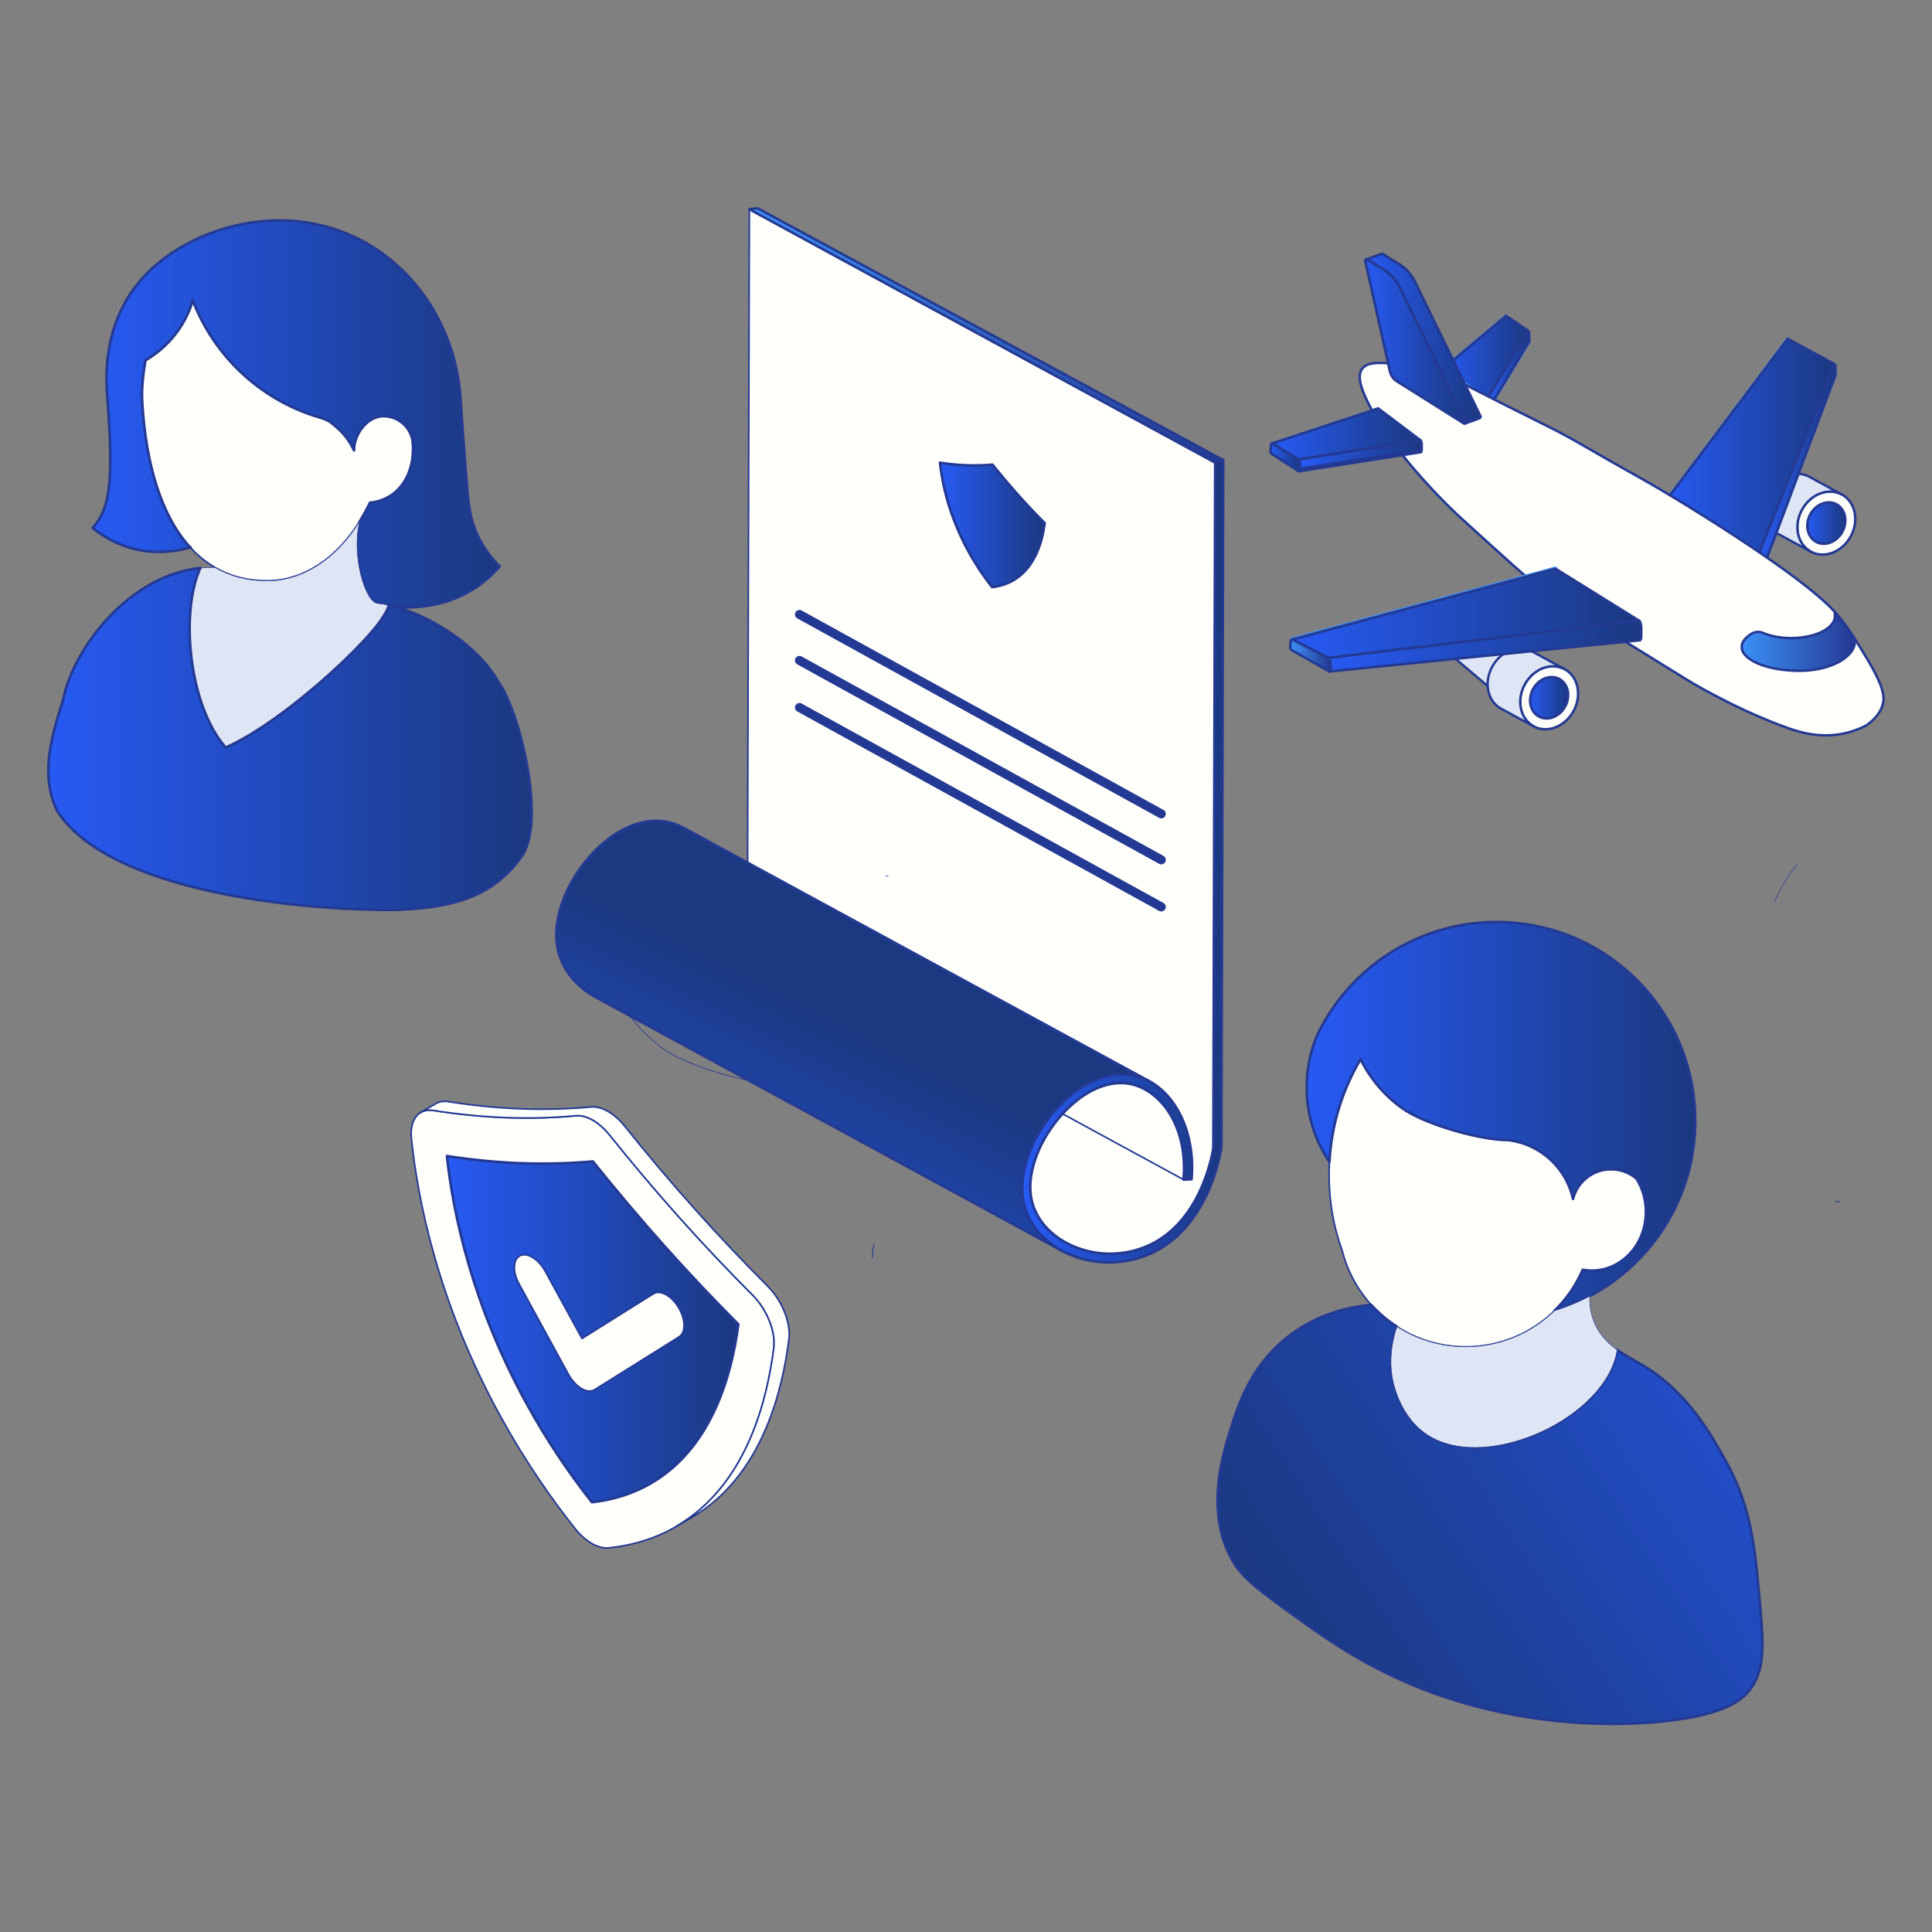 <?xml version="1.0" encoding="UTF-8"?>
<svg id="Layer_1" data-name="Layer 1" xmlns="http://www.w3.org/2000/svg" xmlns:xlink="http://www.w3.org/1999/xlink" viewBox="0 0 651.31 651.31">
  <rect x="0" y="0" width="651.31" height="651.31" fill="#808080" stroke="none"/>
  <defs>
    <style>
      .cls-1 {
        stroke-width: 1.11px;
      }

      .cls-1, .cls-2, .cls-3, .cls-4, .cls-5, .cls-6, .cls-7, .cls-8, .cls-9, .cls-10, .cls-11, .cls-12, .cls-13 {
        fill: none;
      }

      .cls-1, .cls-2, .cls-5, .cls-7, .cls-8 {
        stroke-miterlimit: 10;
      }

      .cls-1, .cls-2, .cls-7, .cls-8 {
        stroke: #000;
      }

      .cls-2 {
        stroke-width: .76px;
      }

      .cls-3 {
        stroke-width: 1.36px;
      }

      .cls-3, .cls-4, .cls-6, .cls-14, .cls-9, .cls-15, .cls-10, .cls-16, .cls-11, .cls-17, .cls-18, .cls-19, .cls-20, .cls-21, .cls-22, .cls-23, .cls-12, .cls-24, .cls-25, .cls-26, .cls-27, .cls-28, .cls-29, .cls-30, .cls-31, .cls-32, .cls-33, .cls-34, .cls-35, .cls-36, .cls-37, .cls-38, .cls-39, .cls-40, .cls-41, .cls-42, .cls-43, .cls-44, .cls-45, .cls-13, .cls-46 {
        stroke-linejoin: round;
      }

      .cls-3, .cls-5, .cls-6 {
        stroke: #3d91f8;
      }

      .cls-4 {
        stroke-width: .22px;
      }

      .cls-4, .cls-14, .cls-9, .cls-15, .cls-10, .cls-16, .cls-11, .cls-12, .cls-24, .cls-25, .cls-26, .cls-44, .cls-45, .cls-13, .cls-46 {
        stroke: #243993;
      }

      .cls-5, .cls-6, .cls-24, .cls-26 {
        stroke-width: .83px;
      }

      .cls-47, .cls-15, .cls-16, .cls-25, .cls-26 {
        fill: #fffffc;
      }

      .cls-48 {
        fill: #243993;
      }

      .cls-49 {
        fill: #19457f;
      }

      .cls-7 {
        stroke-width: 1.29px;
      }

      .cls-14 {
        stroke-width: .19px;
      }

      .cls-14, .cls-46 {
        fill: #dee6f5;
      }

      .cls-8 {
        stroke-width: 1.24px;
      }

      .cls-9 {
        stroke-width: .19px;
      }

      .cls-15 {
        stroke-width: .71px;
      }

      .cls-10 {
        stroke-width: .19px;
      }

      .cls-16 {
        stroke-width: .54px;
      }

      .cls-11 {
        stroke-width: .23px;
      }

      .cls-17 {
        fill: url(#linear-gradient-5);
      }

      .cls-17, .cls-18, .cls-19, .cls-20, .cls-21, .cls-22, .cls-23, .cls-24, .cls-27, .cls-28, .cls-29, .cls-30, .cls-31, .cls-32, .cls-33, .cls-34, .cls-35, .cls-36, .cls-37, .cls-38, .cls-39, .cls-40, .cls-41, .cls-42, .cls-43, .cls-44 {
        stroke-linecap: round;
      }

      .cls-17, .cls-18, .cls-19, .cls-20, .cls-21, .cls-22, .cls-23, .cls-27, .cls-28, .cls-29, .cls-30, .cls-31, .cls-32, .cls-33, .cls-34, .cls-35, .cls-36, .cls-37, .cls-38, .cls-39, .cls-40, .cls-41, .cls-42, .cls-43 {
        stroke: #243992;
      }

      .cls-17, .cls-18, .cls-19, .cls-20, .cls-21, .cls-22, .cls-23, .cls-27, .cls-31, .cls-32, .cls-33, .cls-34, .cls-35, .cls-36, .cls-37, .cls-38, .cls-39, .cls-40, .cls-41, .cls-42, .cls-43 {
        stroke-width: .87px;
      }

      .cls-18 {
        fill: url(#linear-gradient-7);
      }

      .cls-19 {
        fill: url(#linear-gradient-4);
      }

      .cls-20 {
        fill: url(#linear-gradient-8);
      }

      .cls-21 {
        fill: url(#linear-gradient-3);
      }

      .cls-22 {
        fill: url(#linear-gradient-9);
      }

      .cls-23 {
        fill: url(#linear-gradient-2);
      }

      .cls-12, .cls-45 {
        stroke-width: .3px;
      }

      .cls-24, .cls-44 {
        fill: #3d91f8;
      }

      .cls-25 {
        stroke-width: .83px;
      }

      .cls-27 {
        fill: url(#linear-gradient);
      }

      .cls-28 {
        fill: url(#linear-gradient-18);
      }

      .cls-28, .cls-29, .cls-30 {
        stroke-width: .84px;
      }

      .cls-29 {
        fill: url(#linear-gradient-14);
      }

      .cls-30 {
        fill: url(#linear-gradient-6);
      }

      .cls-31 {
        fill: url(#linear-gradient-17);
      }

      .cls-32 {
        fill: url(#linear-gradient-16);
      }

      .cls-33 {
        fill: url(#linear-gradient-19);
      }

      .cls-34 {
        fill: url(#linear-gradient-15);
      }

      .cls-35 {
        fill: url(#linear-gradient-12);
      }

      .cls-36 {
        fill: url(#linear-gradient-11);
      }

      .cls-37 {
        fill: url(#linear-gradient-21);
      }

      .cls-38 {
        fill: url(#linear-gradient-22);
      }

      .cls-39 {
        fill: url(#linear-gradient-10);
      }

      .cls-40 {
        fill: url(#linear-gradient-13);
      }

      .cls-41 {
        fill: url(#linear-gradient-20);
      }

      .cls-42 {
        fill: url(#linear-gradient-23);
      }

      .cls-43 {
        fill: url(#linear-gradient-24);
      }

      .cls-50 {
        isolation: isolate;
      }

      .cls-44 {
        stroke-width: 3.05px;
      }

      .cls-45 {
        fill: #fff;
      }

      .cls-13 {
        stroke-width: .13px;
      }

      .cls-46 {
        stroke-width: .79px;
      }
    </style>
    <linearGradient id="linear-gradient" x1="609.29" y1="176.33" x2="622.08" y2="176.33" gradientUnits="userSpaceOnUse">
      <stop offset="0" stop-color="#275af3"/>
      <stop offset=".98" stop-color="#1b3981"/>
    </linearGradient>
    <linearGradient id="linear-gradient-2" x1="486.88" y1="120.47" x2="515.15" y2="120.47" xlink:href="#linear-gradient"/>
    <linearGradient id="linear-gradient-3" x1="501.3" y1="124.79" x2="515.55" y2="124.79" xlink:href="#linear-gradient"/>
    <linearGradient id="linear-gradient-4" x1="561.64" y1="151.64" x2="618.4" y2="151.64" xlink:href="#linear-gradient"/>
    <linearGradient id="linear-gradient-5" x1="592.45" y1="157.7" x2="618.8" y2="157.7" xlink:href="#linear-gradient"/>
    <linearGradient id="linear-gradient-6" x1="587.17" y1="216.35" x2="625.34" y2="216.35" gradientUnits="userSpaceOnUse">
      <stop offset="0" stop-color="#3d90f7"/>
      <stop offset="1" stop-color="#243992"/>
    </linearGradient>
    <linearGradient id="linear-gradient-7" x1="460.8" y1="113.92" x2="499.15" y2="113.92" xlink:href="#linear-gradient"/>
    <linearGradient id="linear-gradient-8" x1="460.22" y1="115.1" x2="494.04" y2="115.1" xlink:href="#linear-gradient"/>
    <linearGradient id="linear-gradient-9" x1="515.85" y1="235.22" x2="528.64" y2="235.22" xlink:href="#linear-gradient"/>
    <linearGradient id="linear-gradient-10" x1="428.82" y1="146.3" x2="478.86" y2="146.3" xlink:href="#linear-gradient"/>
    <linearGradient id="linear-gradient-11" x1="428.31" y1="154.19" x2="438.21" y2="154.19" xlink:href="#linear-gradient"/>
    <linearGradient id="linear-gradient-12" x1="437.8" y1="153.25" x2="479.26" y2="153.25" xlink:href="#linear-gradient"/>
    <linearGradient id="linear-gradient-13" x1="435.66" y1="206.77" x2="552.61" y2="206.77" xlink:href="#linear-gradient"/>
    <linearGradient id="linear-gradient-14" x1="434.96" y1="220.95" x2="448.65" y2="220.95" xlink:href="#linear-gradient-6"/>
    <linearGradient id="linear-gradient-15" x1="447.86" y1="217.82" x2="553.27" y2="217.82" xlink:href="#linear-gradient"/>
    <linearGradient id="linear-gradient-16" x1="229.55" y1="450.28" x2="283.75" y2="343.44" xlink:href="#linear-gradient"/>
    <linearGradient id="linear-gradient-17" x1="344.6" y1="290.34" x2="412.37" y2="290.34" xlink:href="#linear-gradient"/>
    <linearGradient id="linear-gradient-18" x1="252.62" y1="113.08" x2="412.37" y2="113.08" xlink:href="#linear-gradient-6"/>
    <linearGradient id="linear-gradient-19" x1="150.65" y1="448.07" x2="248.91" y2="448.07" xlink:href="#linear-gradient"/>
    <linearGradient id="linear-gradient-20" x1="316.89" y1="176.95" x2="352.2" y2="176.95" xlink:href="#linear-gradient"/>
    <linearGradient id="linear-gradient-21" x1="31.23" y1="139.52" x2="168.43" y2="139.52" xlink:href="#linear-gradient"/>
    <linearGradient id="linear-gradient-22" x1="16.31" y1="249.11" x2="179.25" y2="249.11" xlink:href="#linear-gradient"/>
    <linearGradient id="linear-gradient-23" x1="440.52" y1="376.34" x2="571.5" y2="376.34" xlink:href="#linear-gradient"/>
    <linearGradient id="linear-gradient-24" x1="652.75" y1="418.78" x2="434.43" y2="561.23" xlink:href="#linear-gradient"/>
  </defs>
  <g>
    <g class="cls-50">
      <path class="cls-26" d="M615.7,165.8c5.39-.76,9.75,3.35,9.74,9.17s-4.39,11.15-9.78,11.9c-5.39,.76-9.75-3.35-9.74-9.16s4.39-11.15,9.78-11.91Z"/>
      <path class="cls-46" d="M609.94,160.73c-1.51-.82-3.29-1.16-5.21-.9-5.39,.76-9.77,6.09-9.78,11.91,0,3.74,1.8,6.78,4.53,8.26l10.97,5.97c-2.73-1.48-4.53-4.52-4.53-8.26,.01-5.82,4.39-11.15,9.78-11.91,1.92-.27,3.7,.08,5.21,.9l-10.97-5.97Z"/>
      <path class="cls-27" d="M615.7,169.43c3.53-.5,6.39,2.19,6.38,6.01,0,3.81-2.87,7.3-6.41,7.8s-6.39-2.19-6.38-6c0-3.81,2.87-7.31,6.41-7.8Z"/>
    </g>
    <g class="cls-50">
      <path class="cls-5" d="M486.76,123.96l20.84-17.52s.08,0,.12,.04l-20.84,17.52s-.08-.04-.12-.04Z"/>
      <path class="cls-5" d="M515.4,115.59l-13.84,22.95c.09-.01,.16-.2,.15-.48l13.84-22.95c0,.28-.06,.47-.15,.48Z"/>
      <polygon class="cls-23" points="486.88 123.99 507.72 106.47 515.15 111.52 501.3 134.47 486.88 123.99"/>
      <path class="cls-5" d="M501.3,134.47c.19,.14,.35,.67,.36,1.19l.04,2.4c0,.35-.09,.56-.22,.46l-14.54-10.56c-.22-.16-.41-.78-.42-1.38l-.03-1.78c-.01-.6,.16-.97,.38-.8l14.42,10.48Z"/>
      <path class="cls-21" d="M515.51,112.71c0-.52-.17-1.05-.36-1.19l-13.84,22.95c.19,.14,.35,.67,.36,1.19l.04,2.4,13.84-22.95-.04-2.4Z"/>
    </g>
    <g class="cls-50">
      <path class="cls-5" d="M561.52,168.73l41.02-54.55s.08,0,.12,.04l-41.02,54.55s-.08-.04-.12-.04Z"/>
      <path class="cls-5" d="M618.65,126.83l-24.87,66.31c.09-.01,.16-.2,.15-.48l24.87-66.31c0,.28-.06,.47-.15,.48Z"/>
      <polygon class="cls-19" points="561.64 168.77 602.66 114.22 618.4 122.75 593.53 189.06 561.64 168.77"/>
      <path class="cls-5" d="M593.53,189.06c.19,.14,.35,.67,.36,1.19l.04,2.4c0,.35-.09,.56-.22,.46l-32.01-20.38c-.22-.16-.41-.78-.42-1.38l-.03-1.78c-.01-.6,.16-.97,.38-.8l31.89,20.29Z"/>
      <path class="cls-17" d="M618.76,123.94c0-.52-.17-1.05-.36-1.19l-25.94,65.11c.19,.14,1.43,1.88,1.44,2.39l.04,2.4,24.87-66.31-.04-2.4Z"/>
    </g>
    <path class="cls-25" d="M460.06,133.3c-1.09-2.49-2.65-6.56-.83-9,1.5-2.01,4.75-2.2,9.49-1.77,13.28,1.19,20.72,4.82,20.72,4.82,11.83,6.12,20.92,10.69,27.16,13.79,4.64,2.3,7.73,3.81,12.4,6.37,4.59,2.52,6.71,3.86,15.18,8.67,3.86,2.19,6.27,3.52,7.65,4.3,12.06,6.75,25.38,15.28,27.99,16.95,30.86,19.8,37.59,27.44,39.82,30.1,3.17,3.77,4.96,6.68,8.55,12.51,7.04,11.4,7.19,14.82,6.56,17.29-.91,3.53-3.62,5.88-5.69,7.27-1.54,.8-3.9,1.85-6.91,2.55-8.67,2.01-16.09-.48-20.29-2.02-18.37-6.73-33.5-16.18-33.5-16.18-40.09-25.02-40.06-23.54-51.5-32.58-3.36-2.65-10.45-9.1-24.64-22,0,0-23.5-21.37-32.18-41.07Z"/>
    <path class="cls-30" d="M625.29,215.34c.8,5.89-7.91,10.8-18.66,10.8s-19.46-3.6-19.46-8.03c0-1.65,1.21-3.18,3.28-4.45,1.15-.71,2.59-.85,3.83-.32,2.58,1.11,5.92,1.78,9.58,1.78,5.57,0,10.41-1.56,12.92-3.86,1.15-1.06,1.82-2.28,1.82-3.58,0-.22-.03-.91-.07-1.12l6.76,8.77Z"/>
    <g class="cls-50">
      <path class="cls-48" d="M460.47,87.36l5.15-1.87s.08-.02,.12-.02l-5.15,1.87s-.08,0-.12,.02Z"/>
      <path class="cls-48" d="M460.59,87.34l5.15-1.87c.07,0,.14,.02,.21,.06l-5.15,1.87c-.07-.04-.14-.06-.21-.06Z"/>
      <path class="cls-18" d="M477.06,95.11c-1.24-2.54-3.13-4.66-5.4-6.06l-5.72-3.52-5.15,1.87,5.72,3.52c2.27,1.4,4.15,3.52,5.4,6.06l22.09,45.34,5.15-1.87-22.09-45.34Z"/>
      <path class="cls-48" d="M499.08,141.33l-5.15,1.87c.17-.06,.28-.29,.16-.52l5.39-2.42c.11,.23-.23,1-.4,1.07Z"/>
      <path class="cls-20" d="M460.59,87.34c.07,0,.14,.02,.21,.06l5.72,3.52c2.27,1.4,4.15,3.52,5.4,6.06l22.09,45.34c.13,.26-.04,.53-.26,.53-.06,0-.12-.02-.18-.06l-22.75-14.33c-1.12-.71-1.95-1.92-2.26-3.29l-8.32-37.3c-.07-.3,.12-.53,.35-.53Z"/>
    </g>
    <g class="cls-50">
      <g class="cls-50">
        <path class="cls-15" d="M512.5,219.62c4.58-.64,8.29,2.85,8.28,7.79,0,4.94-3.73,9.48-8.31,10.12-4.58,.64-8.29-2.85-8.28-7.79,0-4.95,3.73-9.48,8.31-10.13Z"/>
        <path class="cls-46" d="M507.6,215.31c-1.28-.7-2.8-.99-4.43-.76-4.58,.64-16.28-4.37-16.29,.57,0,3.18,1.53,5.76,3.85,7.03l17.3,14.63c-2.32-1.26-3.86-3.84-3.85-7.03,0-4.95,3.73-9.48,8.31-10.13,1.63-.23,3.15,.06,4.43,.76l-9.33-5.07Z"/>
        <path class="cls-49" d="M512.49,222.71c3-.42,5.43,1.87,5.43,5.11s-2.44,6.21-5.45,6.63-5.43-1.87-5.43-5.1c0-3.24,2.44-6.21,5.45-6.64Z"/>
      </g>
      <path class="cls-26" d="M522.26,224.69c5.39-.76,9.75,3.35,9.74,9.17-.01,5.81-4.39,11.15-9.78,11.9s-9.75-3.35-9.74-9.16,4.39-11.15,9.78-11.91Z"/>
      <path class="cls-46" d="M516.5,219.62c-1.51-.82-3.29-1.16-5.21-.9-5.39,.76-9.77,6.09-9.78,11.91,0,3.74,1.8,6.78,4.53,8.26l10.97,5.97c-2.73-1.48-4.53-4.52-4.53-8.26,.01-5.82,4.39-11.15,9.78-11.91,1.92-.27,3.7,.08,5.21,.9l-10.97-5.97Z"/>
      <path class="cls-22" d="M522.25,228.32c3.53-.5,6.39,2.19,6.38,6.01,0,3.81-2.87,7.3-6.41,7.8s-6.39-2.19-6.38-6c0-3.81,2.87-7.31,6.41-7.8Z"/>
    </g>
    <g class="cls-50">
      <path class="cls-6" d="M428.72,149.48l35.8-11.8s.07,0,.1,.03l-35.8,11.8s-.07-.04-.1-.03Z"/>
      <polygon class="cls-39" points="478.86 148.44 437.8 154.88 428.82 149.51 464.62 137.71 478.86 148.44"/>
      <path class="cls-24" d="M478.99,152.45l-41.06,6.44c.16-.02,.28-.34,.28-.84l41.06-6.44c0,.49-.12,.82-.28,.84Z"/>
      <path class="cls-36" d="M428.82,149.51l8.98,5.37c.22,.17,.4,.79,.4,1.4v1.78c0,.61-.18,.96-.4,.79l-9.26-5.97c-.13-.1-.23-.46-.23-.81l.17-1.87c0-.52,.15-.82,.34-.68Z"/>
      <path class="cls-35" d="M479.26,149.84c0-.61-.18-1.23-.4-1.4l-41.06,6.44c.22,.17,.4,.79,.4,1.4v1.78s41.06-6.44,41.06-6.44v-1.78Z"/>
    </g>
    <g class="cls-50">
      <path class="cls-3" d="M435.49,215.54l88.75-23.84c.05,0,.11,.01,.17,.06l-88.75,23.84c-.06-.04-.11-.06-.17-.06Z"/>
      <polygon class="cls-40" points="552.61 209.28 447.86 221.79 435.66 215.6 524.41 191.75 552.61 209.28"/>
      <path class="cls-29" d="M435.66,215.6l12.2,6.19c.36,.27,.65,1.29,.65,2.28l.14,.92c0,1-.29,1.57-.65,1.3l-12.66-7.19c-.21-.16-.38-.75-.38-1.33l.14-1.07c0-.84,.25-1.34,.56-1.11Z"/>
      <path class="cls-34" d="M553.27,211.57c0-1-.29-2.01-.65-2.28l-104.75,12.5c.36,.27,.65,1.29,.65,2.28l.14,.92c0,.81-.19,1.34-.45,1.37l104.62-10.52c.27-.03,.46-.56,.45-1.37v-2.9Z"/>
    </g>
  </g>
  <g class="cls-50">
    <path class="cls-16" d="M252.62,70.55l-.62,230.89c-.12,.91-3.26,22.33-19.13,31.6-3.46,2.01-7.28,3.3-11.22,3.86-6.11,.86-12.48-.06-18.13-2.79-.4-.2-.8-.4-1.19-.61l157.05,85.43c.39,.21,.79,.42,1.19,.61,5.65,2.73,12.02,3.65,18.13,2.79,3.94-.55,7.76-1.84,11.22-3.86,15.86-9.27,19-30.68,19.13-31.6l.62-230.89L252.62,70.55Z"/>
    <path class="cls-16" d="M228.9,281.78l157.05,85.43c8.07,4.39,14.35,15.41,13.04,30.46l-157.05-85.43c1.31-15.05-4.97-26.07-13.04-30.46Z"/>
    <path class="cls-32" d="M357.89,421.59l-157.05-85.43c-7.43-4.04-12.18-10.57-13.12-18.1-1.13-9.12,3.33-20.73,11.36-29.63,5.93-6.58,12.73-10.58,19.26-11.5,1.74-.24,3.45-.27,5.13-.07,2.48,.3,4.82,1.07,6.98,2.24l157.05,85.43c-2.16-1.17-4.5-1.94-6.98-2.24-1.68-.2-3.39-.18-5.13,.07-6.53,.92-13.33,4.92-19.26,11.5-8.02,8.9-12.49,20.52-11.36,29.63,.93,7.52,5.69,14.06,13.12,18.1Z"/>
    <g>
      <path class="cls-31" d="M409.04,386.88c-.12,.91-3.26,22.33-19.13,31.6-3.46,2.01-7.28,3.3-11.22,3.86-6.11,.86-12.48-.06-18.13-2.79-7.44-3.62-12.21-9.75-13.1-16.82-1.01-8.19,3.11-18.75,10.5-26.96,5.39-6,11.53-9.66,17.4-10.48,1.53-.22,3.05-.24,4.52-.06,10.67,1.29,20.73,13.77,19.11,32.44l2.71-.12c1.57-18.14-7.73-33.65-21.18-35.26-1.68-.2-3.39-.18-5.13,.07-6.53,.92-13.33,4.92-19.26,11.5-8.02,8.9-12.49,20.52-11.36,29.63,.99,7.95,6.25,14.8,14.42,18.77,6.07,2.91,12.93,3.9,19.53,2.97,4.27-.6,8.45-2,12.24-4.2,17.26-10.09,20.64-33.13,20.79-34.33l.62-231.61-2.71,.88-.62,230.89Z"/>
      <polygon class="cls-28" points="255.33 70.17 252.62 70.55 409.66 155.98 412.37 155.1 255.33 70.17"/>
    </g>
  </g>
  <g>
    <g class="cls-50">
      <path class="cls-16" d="M199.9,377.64c1.96,1.13,3.92,2.86,5.68,5.06,7.11,8.89,14.99,18.29,23.63,27.95,8.54,9.56,16.74,18.15,24.44,25.85,4.9,4.89,7.92,12.33,7.22,17.9-2.16,17.21-8.8,44.55-30.56,58.75-8.46,5.55-17.35,7.87-25.15,8.67-1.74,.18-3.7-.36-5.66-1.49-1.96-1.13-3.91-2.85-5.65-5.04-7.77-9.78-16.62-22.35-25.02-37.63-21.61-39.24-28.08-74.15-30.13-93.79-.66-6.35,2.39-10.29,7.3-9.53,7.72,1.22,15.95,2.1,24.52,2.43,8.65,.32,16.56,.03,23.69-.63,1.77-.17,3.73,.37,5.69,1.51Z"/>
      <path class="cls-16" d="M258.74,433.54c-7.7-7.71-15.89-16.3-24.44-25.85-8.64-9.66-16.52-19.07-23.63-27.95-1.76-2.2-3.72-3.93-5.68-5.06-1.96-1.13-3.93-1.67-5.69-1.51-7.14,.66-15.05,.95-23.69,.63-8.57-.32-16.8-1.21-24.52-2.43-1.59-.25-2.99,0-4.12,.66l-5.1,2.96c1.14-.66,2.53-.91,4.12-.66,7.72,1.22,15.95,2.1,24.52,2.43,8.65,.32,16.56,.03,23.69-.63,1.77-.17,3.73,.37,5.69,1.51,1.96,1.13,3.92,2.86,5.68,5.06,7.11,8.89,14.99,18.29,23.63,27.95,8.54,9.56,16.74,18.15,24.44,25.85,4.9,4.89,7.92,12.33,7.22,17.9-2.16,17.21-8.8,44.55-30.56,58.75-.8,.52-1.59,1.01-2.4,1.48l5.1-2.96c.8-.47,1.6-.96,2.4-1.48,21.76-14.2,28.4-41.54,30.56-58.75,.69-5.57-2.32-13.01-7.22-17.9Z"/>
    </g>
    <g class="cls-50">
      <path class="cls-33" d="M199.86,391.53c7.85,9.79,15.99,19.42,24.21,28.63,8.08,9.04,16.44,17.89,24.84,26.29-2.27,17.34-8.87,40.21-27.34,52.27-6.41,4.2-13.83,6.79-22.03,7.7-8.19-10.38-15.57-21.51-21.93-33.09-18.34-33.31-24.79-63.71-26.95-83.61,8.43,1.31,16.8,2.12,24.9,2.42,8.25,.3,16.42,.09,24.31-.61Z"/>
    </g>
    <g class="cls-50">
      <path class="cls-48" d="M205.47,465.59l-5.1,2.96s.04-.03,.06-.04l5.1-2.96s-.04,.03-.06,.04Z"/>
      <polygon class="cls-47" points="213.66 440.33 218.76 437.36 201.32 448.29 196.22 451.25 213.66 440.33"/>
      <path class="cls-16" d="M224.65,436.54c1.49,.86,2.97,2.35,4.12,4.28,2.38,3.99,2.46,8.4,.17,9.84l-28.51,17.85c-1.14,.7-2.71,.58-4.35-.37-1.69-1-3.28-2.72-4.4-4.75l-16.7-30.56c-2.24-4.09-2.07-8.35,.37-9.53,1.15-.55,2.6-.31,4.06,.52,1.61,.93,3.22,2.6,4.39,4.74l2.18,3.98,10.23,18.7,17.44-10.93,6.65-4.16c1.18-.74,2.76-.54,4.34,.38Z"/>
    </g>
  </g>
  <g class="cls-50">
    <path class="cls-41" d="M334.57,156.63c2.82,3.52,5.75,6.98,8.7,10.29,2.9,3.25,5.91,6.43,8.92,9.45-.82,6.23-3.19,14.45-9.82,18.78-2.3,1.51-4.97,2.44-7.92,2.77-2.94-3.73-5.59-7.73-7.88-11.89-6.59-11.97-8.91-22.89-9.69-30.04,3.03,.47,6.04,.76,8.95,.87,2.96,.11,5.9,.03,8.74-.22Z"/>
  </g>
  <line class="cls-44" x1="269.51" y1="207.14" x2="391.49" y2="274.37"/>
  <line class="cls-44" x1="269.51" y1="222.64" x2="391.49" y2="289.87"/>
  <line class="cls-44" x1="269.51" y1="238.51" x2="391.49" y2="305.74"/>
  <g>
    <path class="cls-1" d="M70.6,188.99s0,0,0,0"/>
    <path class="cls-7" d="M139.24,150.22c0-.77-.09-1.53-.26-2.25"/>
    <path class="cls-16" d="M139.24,151.41c0,9.41-5.4,17.15-14.52,18.04-1.04,2.18-2.17,4.25-3.39,6.21-7.7,12.36-18.88,20.14-31.33,20.14-6.63,0-12.48-1.57-17.56-4.53h0c-3.05-1.77-5.81-4.03-8.3-6.75-9.59-10.49-15-27.71-16.19-49.27-.26-4.75,.38-9.38,1.1-13.82h0c7.61-4.41,13.4-11.6,15.97-20.18,7.41,19.36,23.74,34.31,43.97,39.8l.4,.2c1.67,.65,1.85,.81,4.25,2.88,3.21,2.77,4.9,5.85,5.72,7.68,0-5.5,4.45-11.55,9.95-11.55,4.72,0,8.67,3.28,9.69,7.69,.14,.9,.22,1.82,.25,2.76,0,0,0,0,0,0,0,.22,.01,.45,.01,.67Z"/>
    <path class="cls-37" d="M168.43,190.92c-2.35,2.75-7.23,7.67-15.01,10.82-8.83,3.58-18.15,3.26-22.63,2.66,.08-.15,.14-.29,.21-.41-1.16-.25-2.39-.45-3.77-.61-4.22-.5-8.89-16.82-5.9-27.71,1.22-1.96,2.35-4.04,3.39-6.21,9.13-.89,14.52-8.63,14.52-18.04,0-.23,0-.45-.01-.67,0,0,0,0,0,0-.02-.94-.11-1.86-.25-2.76-1.02-4.41-4.97-7.69-9.69-7.69-5.49,0-9.95,6.05-9.95,11.55-.82-1.83-2.5-4.91-5.72-7.68-2.4-2.07-2.58-2.23-4.25-2.88l-.4-.2c-20.23-5.49-36.56-20.44-43.97-39.8-2.57,8.58-8.36,15.78-15.97,20.18h0c-.72,4.45-1.36,9.08-1.1,13.83,1.2,21.55,6.61,38.78,16.19,49.27-3.37,.96-10.37,2.45-18.24,.63-7.22-1.67-12.18-5.2-14.66-7.25,5.76-6.15,7.19-15.44,4.97-43.93-.43-5.51-1.61-20.8,7.86-35.14,12.46-18.87,44.57-31.77,72.79-20.16,22.25,9.15,37.27,31.47,38.49,56.91,.32,4.69,.84,12.3,1.57,21.82,.98,12.76,1.46,17.69,4.36,23.57,2.3,4.65,5.16,7.93,7.16,9.95Z"/>
    <path class="cls-2" d="M130.8,204.4c-.56-.08-1.04-.16-1.44-.24"/>
    <path class="cls-16" d="M64.66,184.38c-.16,.05-.34,.1-.52,.15"/>
    <line class="cls-8" x1="94.6" y1="195.45" x2="94.6" y2="195.45"/>
    <path class="cls-14" d="M131,203.99c-.06,.12-.13,.26-.21,.41-2.03,4.03-9.17,16.54-31.84,33.13-5.42,3.96-13.05,9.89-22.82,15.21-3.5-4.87-8.43-12.03-10.93-21.67-4.14-15.97-.6-30.92,2.33-39.58,1.57-.12,3.2-.2,4.9-.2h0c5.08,2.96,10.93,4.53,17.56,4.53,12.45,0,23.63-7.78,31.33-20.14-2.99,10.89,1.68,27.21,5.9,27.71,1.38,.16,2.61,.36,3.77,.61Z"/>
    <path class="cls-38" d="M175.5,289.2c-10.52,14.55-25.78,16.87-42.16,17.54-34.13,.23-96.76-6.53-113.99-33.25-6.07-12.24-1.85-25.57,1.92-37.53,3.5-17.61,22.37-42.05,46.25-44.47-6.67,14.58-4.17,45.87,8.56,60.53,20.96-9.23,54.82-41.37,54.91-48.03,14.52,3.32,30.55,14.33,36.66,25.39,7.36,9.32,17,48.36,7.84,59.82Z"/>
  </g>
  <path class="cls-11" d="M263.14,365.52h-.08c-.99,0-2.07-.06-3.22-.16-11.16-1-28.7-6.46-36-11.64-6.73-4.74-12.2-11.14-15.87-18.58"/>
  <line class="cls-13" x1="287.79" y1="387.68" x2="287.79" y2="387.67"/>
  <path class="cls-13" d="M259.84,365.36h.22c1.02,0,2.01,.05,3,.16"/>
  <path class="cls-4" d="M299.48,295.46c-.3-.07-.6-.13-.9-.2"/>
  <path class="cls-10" d="M314.03,399.88v-.02"/>
  <line class="cls-10" x1="287.79" y1="387.68" x2="287.79" y2="387.67"/>
  <path class="cls-9" d="M605.93,291.3c-3.21,3.88-5.84,8.24-7.77,12.98"/>
  <g>
    <path class="cls-16" d="M554.88,408.54c0,2.32-.37,4.54-1.04,6.6v.02c-2.51,7.69-9.25,13.2-17.19,13.2-1.05,0-2.08-.1-3.08-.29-2.24,5.22-5.49,9.9-9.49,13.79-7.73,7.54-18.3,12.18-29.96,12.18-8.55,0-16.51-2.5-23.2-6.81-3.2-2.05-6.11-4.52-8.65-7.32-.5-.55-.98-1.11-1.45-1.69-3.89-4.78-6.78-10.4-8.33-16.56l-.1-.3c-2.88-8.03-4.34-16.39-4.34-25.4,0-1.43,.04-2.85,.12-4.26,.69-12.6,4.44-24.37,10.52-34.61,3.29,6.67,8.21,12.41,14.24,16.67,6.55,4.65,22.28,9.54,32.3,10.44,1.03,.09,2,.14,2.89,.14h.07c5.9,.64,11.19,3.29,15.18,7.25,.55,.55,1.09,1.14,1.59,1.74,2.59,3.09,4.45,6.8,5.34,10.88,.69-2.8,2.28-5.24,4.44-7.01,2.28-1.88,5.2-3,8.39-3s6.25,1.19,8.55,3.14h0c2.02,3.2,3.2,7.05,3.2,11.21Z"/>
    <path class="cls-42" d="M571.5,377.79c0,25.64-14.4,47.9-35.56,59.15-3.76,2-7.72,3.65-11.87,4.91,4.01-3.89,7.25-8.57,9.49-13.79,1,.19,2.04,.29,3.08,.29,7.93,0,14.68-5.5,17.19-13.2v-.02c.67-2.06,1.04-4.29,1.04-6.6,0-4.16-1.18-8.01-3.2-11.2h0c-2.3-1.96-5.28-3.15-8.55-3.15s-6.11,1.13-8.39,3c-2.16,1.77-3.75,4.21-4.44,7.01-.89-4.08-2.75-7.79-5.34-10.88-.5-.6-1.04-1.19-1.59-1.74-3.99-3.96-9.29-6.61-15.18-7.25h-.07c-.89,0-1.86-.06-2.89-.14-10.02-.9-25.74-5.79-32.3-10.44-6.03-4.25-10.95-9.99-14.24-16.67-6.08,10.23-9.83,22.01-10.52,34.61-4.83-7.2-7.65-15.85-7.65-25.17,0-6.05,1.19-11.82,3.35-17.09,0,0,0-.02,0-.02,1.93-4.13,4.28-8.02,6.97-11.64,0-.02,.02-.03,.03-.04,12.21-16.32,31.7-26.89,53.66-26.89,13.36,0,25.81,3.91,36.25,10.65,18.48,11.92,30.71,32.68,30.71,56.31Z"/>
    <path class="cls-43" d="M590.16,569.3c-2.55,3.48-8.58,9.44-33.4,11.35-12.32,.95-51.91,2.63-91.9-17.9-12.16-6.23-21.87-13.26-27.36-17.22-12.24-8.85-18.36-13.26-21.76-19.01-9.72-16.42-3.5-36.33-.87-44.75,2.56-8.17,7.07-22.64,21.45-32.69,9.89-6.92,20.06-8.69,25.95-9.17,2.54,2.8,5.45,5.27,8.65,7.32-1.83,5.45-2.48,11.11-1.69,16.43,.24,1.66,2.29,14.25,12.68,20.52,20.13,12.13,59.86-6.59,63.26-29.11,2.78,2.01,5.72,3.49,8.1,4.87,15.14,8.81,22.94,22.66,28.37,32.31,8.69,15.43,9.97,29.6,11.35,44.97,1.5,16.63,2.31,25.07-2.84,32.09Z"/>
    <path class="cls-14" d="M545.17,455.06c-3.4,22.52-43.13,41.24-63.26,29.11-10.39-6.27-12.44-18.86-12.68-20.52-.79-5.31-.14-10.98,1.69-16.43,6.69,4.31,14.65,6.81,23.2,6.81,11.66,0,22.23-4.64,29.96-12.18,4.14-1.26,8.11-2.91,11.87-4.91-.1,2.61,.21,5.58,1.39,8.58,1.7,4.29,4.66,7.26,7.84,9.54Z"/>
  </g>
  <path class="cls-12" d="M294.65,419.38c-.28,1.38-.51,3.01-.58,4.79"/>
  <path class="cls-45" d="M620.45,405.04c-.54,.03-1.14,.07-1.79,.12"/>
</svg>